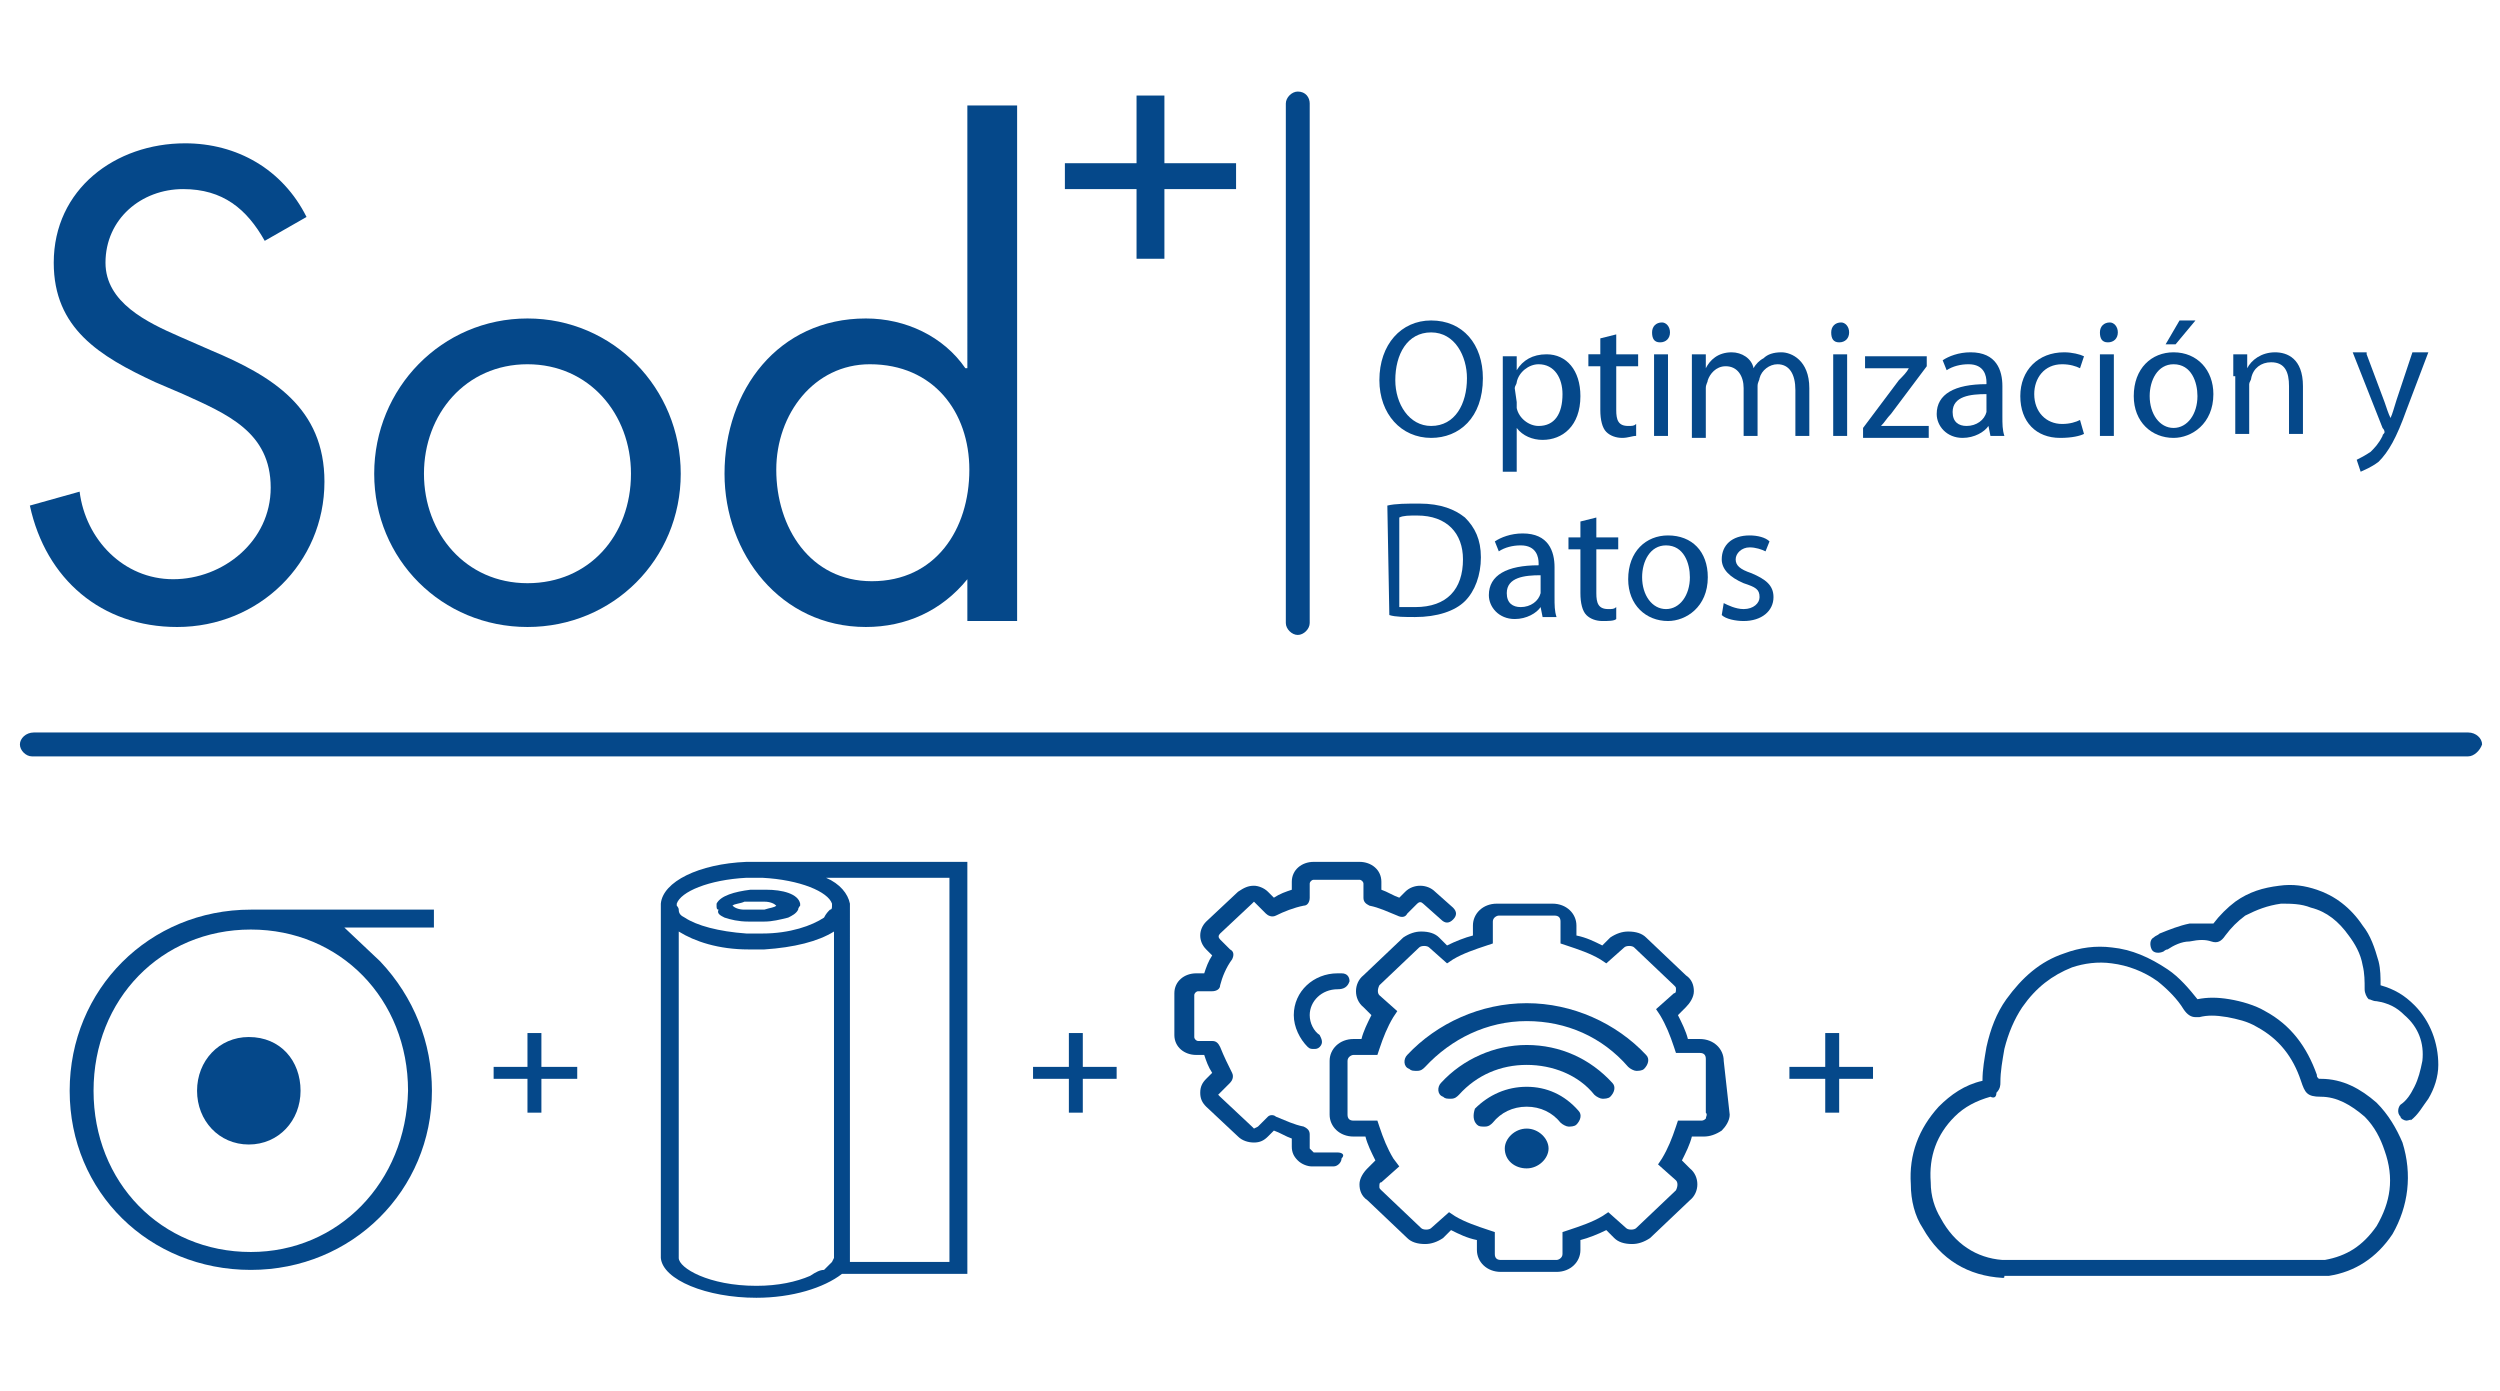 <svg xmlns="http://www.w3.org/2000/svg" xmlns:xlink="http://www.w3.org/1999/xlink" id="Capa_1" x="0px" y="0px" viewBox="0 0 125.6 69.9" style="enable-background:new 0 0 125.6 69.9;" xml:space="preserve">
<style type="text/css">
	.st0{display:none;}
	.st1{display:inline;fill:#004F8B;}
	.st2{fill:#05488A;}
</style>
<g class="st0">
	<path class="st1" d="M123.9,38.3H1.7C1.3,38.3,1,38,1,37.6C1,37.3,1.3,37,1.7,37H124c0.4,0,0.7,0.3,0.7,0.6   C124.6,38,124.3,38.3,123.9,38.3"></path>
	<path class="st1" d="M34.9,44.7L34.9,44.7c-2.4,0.1-4.3,1-4.5,2.1l0,0v0.1v18.2l0,0v0.1c0.1,1.1,2.4,2.1,4.9,2.1   c1.9,0,3.6-0.5,4.4-1.2h6.5V44.7H35.3H34.9z M45.3,45.4v19.9h-5.1v-0.1v-0.1l0,0V46.9v-0.1l0,0c-0.1-0.5-0.5-1-1.2-1.4H45.3z    M38.1,66c-0.7,0.3-1.6,0.5-2.8,0.5c-2.5,0-4-0.9-4-1.4l0,0l0,0V48.2c0.8,0.5,2.1,0.9,3.6,0.9c0.1,0,0.3,0,0.4,0c0.1,0,0.3,0,0.4,0   c1.5-0.1,2.8-0.4,3.6-0.9v16.9l0,0l0,0l-0.1,0.2c-0.1,0.1-0.2,0.2-0.4,0.4C38.7,65.8,38.4,65.9,38.1,66 M34.9,45.4   c0.1,0,0.3,0,0.4,0c0.1,0,0.3,0,0.4,0c2,0.1,3.4,0.7,3.6,1.4v0.1c0,0.1,0,0.2-0.1,0.2c-0.1,0.1-0.2,0.3-0.3,0.4   c-0.6,0.4-1.7,0.8-3.2,0.9c-0.1,0-0.3,0-0.4,0c-0.1,0-0.3,0-0.4,0c-1.5-0.1-2.6-0.4-3.2-0.9c-0.2-0.1-0.3-0.3-0.3-0.4   c0-0.1-0.1-0.2-0.1-0.2v-0.1C31.5,46.2,32.9,45.5,34.9,45.4"></path>
	<path class="st1" d="M33.7,47.6c0.3,0.1,0.8,0.2,1.2,0.2c0.2,0,0.3,0,0.5,0c0.1,0,0.3,0,0.5,0c0.4,0,0.9-0.1,1.2-0.2   c0.2-0.1,0.4-0.2,0.5-0.4c0-0.1,0.1-0.2,0.1-0.3v-0.1c-0.1-0.5-0.9-0.7-1.7-0.7c-0.2,0-0.3,0-0.5,0c-0.1,0-0.3,0-0.5,0   c-0.8,0.1-1.6,0.3-1.7,0.7v0.1c0,0.1,0,0.2,0.1,0.3C33.3,47.3,33.4,47.5,33.7,47.6 M35.8,47.1c-0.1,0-0.3,0-0.5,0s-0.3,0-0.5,0   c-0.3,0-0.5-0.1-0.6-0.2c0.2-0.1,0.4-0.1,0.6-0.2c0.1,0,0.3,0,0.5,0s0.3,0,0.5,0c0.3,0,0.5,0.1,0.6,0.2C36.3,47,36,47,35.8,47.1"></path>
	<polygon class="st1" points="24.2,53.5 24.2,55.2 26,55.2 26,55.9 24.2,55.9 24.2,57.6 23.5,57.6 23.5,55.9 21.7,55.9 21.7,55.2    23.5,55.2 23.5,53.5  "></polygon>
	<polygon class="st1" points="91.4,53.5 91.4,55.2 93.2,55.2 93.2,55.9 91.4,55.9 91.4,57.6 90.7,57.6 90.7,55.9 88.8,55.9    88.8,55.2 90.7,55.2 90.7,53.5  "></polygon>
	<polygon class="st1" points="52.2,53.5 52.2,55.2 54,55.2 54,55.9 52.2,55.9 52.2,57.6 51.5,57.6 51.5,55.9 49.7,55.9 49.7,55.2    51.5,55.2 51.5,53.5  "></polygon>
	<path class="st1" d="M12.6,68.1H3.1c-0.6,0-1-0.4-1-1v-7.5c0-0.5,0.5-1,1-1h0.2V47.4L5,43.9c0.1-0.2,0.3-0.4,0.6-0.4H20   c0.4,0,0.8,0.3,0.8,0.7v2c0,0.4-0.4,0.7-0.8,0.7l0,0v0.8c0,0.4-0.4,0.7-0.8,0.7H9.8v2.8H13c0.4,0,0.7,0.3,0.7,0.7V53   c0,0.4-0.3,0.7-0.7,0.7h-0.6v1.2H13c0.6,0,1,0.4,1,1V62c0,0.5-0.5,1-1,1h-0.6v1.1h0.7c0.3,0,0.6,0.3,0.6,0.6v0.7h8.2   c0.2,0,0.3,0.1,0.5,0.2c0,0,1.3,1.5,1.4,1.6c0.1,0.2,0,0.5,0,0.5c-0.1,0.2-0.3,0.3-0.5,0.3L12.6,68.1z M22.5,67.1l-0.7-0.8h-9.1V65   h-4c-0.6,0-1-0.4-1-1V53.7c0-0.5,0.5-1,1-1h4v-0.6H8.8v-3.9c0-0.4,0.3-0.7,0.8-0.7H19V46h0.8v-1.5h-14c-0.3,0.7-1.3,2.8-1.5,3.3   v11.8H3.1v7.6L22.5,67.1L22.5,67.1z M8.7,53.7L8.7,53.7v10.4h2.7V63h-0.6c-0.6,0-1-0.4-1-1v-6.1c0-0.5,0.5-1,1-1h0.6v-1.2H8.7z    M11.7,62.1H13v-6.2h-2.3v6.2H11.7z"></path>
	<path class="st1" d="M120.8,58c-0.1,0-0.3-0.1-0.4-0.2c-0.2-0.2-0.2-0.5,0-0.7c0.3-0.2,0.5-0.5,0.7-0.9s0.3-0.8,0.4-1.3   c0.1-0.9-0.2-1.7-0.9-2.4c-0.4-0.4-0.8-0.6-1.4-0.8c-0.2,0-0.4-0.1-0.4-0.1c-0.1-0.1-0.2-0.3-0.2-0.5c0-0.4,0-0.8-0.1-1.2   c-0.1-0.6-0.4-1.1-0.7-1.5c-0.5-0.7-1.2-1.2-1.9-1.5c-0.5-0.2-1-0.2-1.6-0.2c-0.7,0.1-1.3,0.3-1.8,0.7c-0.4,0.3-0.7,0.6-1,1   c-0.2,0.3-0.4,0.4-0.7,0.3c-0.3-0.1-0.7-0.1-1.1,0c-0.4,0-0.8,0.2-1.2,0.4c-0.1,0-0.2,0.1-0.2,0.1c-0.2,0.1-0.5,0.1-0.7-0.1   c-0.1-0.2-0.1-0.5,0.1-0.7c0.1-0.1,0.2-0.1,0.3-0.2c0.5-0.3,1-0.4,1.5-0.5s0.9,0,1.2,0c0.3-0.4,0.7-0.8,1.2-1.2   c0.7-0.5,1.4-0.8,2.3-0.8c0.7-0.1,1.3,0,2,0.2c1,0.3,1.8,1,2.4,1.8c0.4,0.5,0.7,1.2,0.8,1.9c0.1,0.4,0.2,0.8,0.2,1.2   c0.7,0.2,1.3,0.5,1.7,1c0.9,0.9,1.3,1.9,1.2,3.1c0,0.6-0.2,1.2-0.5,1.7c-0.3,0.4-0.6,0.8-0.9,1.1C121,58,120.9,58,120.8,58"></path>
	<path class="st1" d="M99.2,56.8c-0.8,0.2-1.4,0.5-1.9,1.1c-0.9,1-1.3,2.1-1.2,3.4c0,0.7,0.2,1.3,0.5,1.8c0.8,1.4,1.8,2.1,3.2,2.1   c0.1,0,0.2,0,0.3,0h8h8c0.1,0,0.2,0,0.2,0l0,0c0.1,0,0.2,0,0.2,0c1.1-0.2,2-0.8,2.6-1.8c0.8-1.2,0.9-2.5,0.5-3.9   c-0.2-0.7-0.6-1.2-1.1-1.7c-0.7-0.6-1.4-1-2.3-1c-0.7,0-0.8-0.2-1.1-0.8c-0.4-1.3-1.2-2.2-2.3-2.8c-0.5-0.3-1-0.4-1.5-0.5   c-0.6-0.1-1-0.1-1.4,0c-0.1,0-0.1,0-0.2,0c-0.2,0-0.4-0.1-0.6-0.4c-0.3-0.5-0.8-1-1.3-1.4c-0.7-0.5-1.5-0.8-2.4-0.9   c-0.7-0.1-1.4,0-2.1,0.2c-1,0.4-1.9,1.1-2.6,2.1c-0.4,0.6-0.7,1.3-0.9,2.1c-0.1,0.6-0.2,1.2-0.2,1.7c0,0.1,0,0.3-0.2,0.5   C99.6,56.8,99.4,56.9,99.2,56.8 M99.9,66.2L99.9,66.2c-1.8-0.1-3.2-0.9-4.1-2.6c-0.4-0.6-0.6-1.4-0.6-2.2c-0.1-1.6,0.4-2.9,1.5-4.1   c0.6-0.7,1.4-1.1,2.3-1.3c0-0.6,0.1-1.2,0.2-1.7c0.2-0.9,0.6-1.7,1-2.4c0.8-1.2,1.8-2,3-2.4c0.8-0.3,1.6-0.4,2.5-0.3   c1,0.1,2,0.5,2.8,1.1c0.6,0.4,1.1,1,1.5,1.6c0.5-0.1,1-0.1,1.6,0c0.7,0.1,1.3,0.3,1.9,0.6c1.3,0.7,2.2,1.9,2.7,3.3   c0,0.1,0,0.1,0.1,0.2h0.1c1.1,0,2.1,0.5,2.9,1.3c0.6,0.6,1.1,1.3,1.3,2.1c0.5,1.7,0.4,3.3-0.6,4.7c-0.8,1.3-1.9,2-3.3,2.2   c-0.1,0-0.2,0-0.3,0h-0.2h-0.1H116l0,0h-8h-8C100,66.2,99.9,66.2,99.9,66.2L99.9,66.2z"></path>
	<path class="st1" d="M60.3,2.3c-0.4,0-0.7,0.3-0.7,0.6v27.6c0,0.3,0.3,0.6,0.7,0.6s0.7-0.3,0.7-0.6V2.9C61,2.6,60.7,2.3,60.3,2.3"></path>
	<path class="st1" d="M70.8,8.3c-0.6,0-1.2-0.2-1.6-0.4L69,8.6C69.3,8.8,70,9,70.7,9c1.6,0,2.4-0.9,2.4-1.9c0-0.9-0.6-1.5-1.7-1.9   C70.4,4.9,70,4.6,70,4c0-0.4,0.4-1,1.3-1c0.6,0,1.1,0.2,1.3,0.3l0.2-0.7c-0.3-0.2-0.8-0.3-1.5-0.3C70,2.3,69.1,3,69.1,4   c0,0.9,0.7,1.5,1.8,1.8c0.9,0.3,1.3,0.7,1.3,1.3C72.2,7.9,71.7,8.3,70.8,8.3"></path>
	<path class="st1" d="M76.6,9c0.8,0,1.3-0.2,1.6-0.3L78,8.1c-0.3,0.1-0.7,0.2-1.4,0.2c-0.9,0-1.7-0.5-1.7-1.6h3.5c0-0.1,0-0.2,0-0.4   c0-0.9-0.4-2.2-2-2.2c-1.4,0-2.3,1.1-2.3,2.5C74.2,8.1,75.1,9,76.6,9 M76.5,4.8c1,0,1.2,0.8,1.2,1.4h-2.6   C75.2,5.6,75.6,4.8,76.5,4.8"></path>
	<path class="st1" d="M79.9,8.9h0.9V6.5c0-0.1,0-0.3,0-0.4C81,5.4,81.4,5,82,5c0.1,0,0.2,0,0.3,0V4.2c-0.1,0-0.2,0-0.3,0   c-0.6,0-1.1,0.4-1.4,1l0,0V4.3h-0.8c0,0.4,0,0.9,0,1.4v3.2H79.9z"></path>
	<path class="st1" d="M85.9,8.9l1.9-4.6h-0.9l-1,2.6c-0.2,0.4-0.3,0.8-0.4,1.2l0,0c-0.1-0.4-0.2-0.8-0.4-1.2l-1-2.6h-1L85,8.9H85.9z   "></path>
	<rect x="88.9" y="4.3" class="st1" width="0.9" height="4.6"></rect>
	<path class="st1" d="M95,8.8l-0.2-0.6c-0.3,0.1-0.6,0.2-1.1,0.2c-1,0-1.7-0.7-1.7-1.7S92.6,5,93.7,5c0.5,0,0.8,0.1,1,0.2L95,4.4   c-0.2-0.1-0.7-0.2-1.2-0.2c-1.6,0-2.6,1-2.6,2.5c0,1.4,1,2.4,2.4,2.4C94.3,9,94.8,8.9,95,8.8"></path>
	<rect x="96.3" y="4.3" class="st1" width="0.9" height="4.6"></rect>
	<path class="st1" d="M101,4.2c-1.4,0-2.4,0.9-2.4,2.5c0,1.5,1,2.4,2.4,2.4c1.2,0,2.4-0.7,2.4-2.5C103.4,5.2,102.4,4.2,101,4.2    M101,8.4c-0.9,0-1.5-0.8-1.5-1.8c0-0.9,0.5-1.8,1.5-1.8s1.5,1,1.5,1.8C102.5,7.6,101.8,8.4,101,8.4"></path>
	<rect x="69.3" y="13.5" class="st1" width="0.9" height="6.4"></rect>
	<path class="st1" d="M75.3,17.3V20h0.9v-2.8c0-1.6-1.1-2-1.7-2c-0.8,0-1.4,0.4-1.6,0.9l0,0v-0.8H72c0,0.4,0,0.8,0,1.3V20h0.9v-2.8   c0-0.1,0-0.3,0.1-0.4c0.2-0.5,0.6-0.9,1.2-0.9C75,16,75.3,16.6,75.3,17.3"></path>
	<path class="st1" d="M80.2,19.3c-0.1,0-0.3,0.1-0.5,0.1c-0.5,0-0.7-0.3-0.7-0.9V16h1.3v-0.6H79V14l-0.9,0.2v1.1h-0.8V16h0.8v2.5   c0,0.5,0.1,1,0.3,1.2c0.2,0.2,0.5,0.4,1,0.4c0.3,0,0.6,0,0.8-0.1L80.2,19.3z"></path>
	<path class="st1" d="M85.4,17.4c0-0.9-0.4-2.2-2-2.2c-1.4,0-2.3,1.1-2.3,2.5c0,1.4,0.9,2.3,2.4,2.3c0.8,0,1.3-0.2,1.6-0.3L85,19.2   c-0.3,0.1-0.7,0.2-1.4,0.2c-0.9,0-1.7-0.5-1.7-1.6h3.5C85.4,17.7,85.4,17.6,85.4,17.4 M82,17.2c0.1-0.6,0.5-1.4,1.4-1.4   c1,0,1.2,0.8,1.2,1.4H82z"></path>
	<path class="st1" d="M91,19.3v-2.7c0-0.6,0-0.9,0-1.3h-0.8V16l0,0c-0.2-0.4-0.7-0.8-1.5-0.8c-1.1,0-2.2,0.9-2.2,2.5   c0,1.3,0.9,2.3,2.1,2.3c0.8,0,1.3-0.3,1.6-0.8l0,0v0.5c0,1.2-0.7,1.6-1.6,1.6c-0.6,0-1.1-0.2-1.4-0.4L87,21.5   c0.4,0.2,1,0.4,1.6,0.4s1.3-0.1,1.8-0.6C90.8,21,91,20.4,91,19.3 M90.1,18c0,0.1,0,0.3-0.1,0.5c-0.2,0.5-0.7,0.9-1.2,0.9   c-1,0-1.5-0.8-1.5-1.7c0-1.1,0.6-1.8,1.5-1.8c0.7,0,1.1,0.4,1.2,0.9c0,0.1,0.1,0.2,0.1,0.4V18z"></path>
	<path class="st1" d="M93.5,20v-2.5c0-0.1,0-0.3,0-0.4c0.1-0.6,0.6-1.1,1.2-1.1c0.1,0,0.2,0,0.3,0v-0.8c-0.1,0-0.2,0-0.3,0   c-0.6,0-1.1,0.4-1.4,1l0,0v-0.9h-0.8c0,0.4,0,0.9,0,1.4V20H93.5z"></path>
	<path class="st1" d="M98.8,19.4L98.8,19.4l0.1,0.6h0.8c-0.1-0.3-0.1-0.7-0.1-1.1v-1.7c0-0.9-0.4-1.9-1.9-1.9   c-0.6,0-1.2,0.2-1.6,0.4l0.2,0.6c0.3-0.2,0.8-0.3,1.3-0.3c1,0,1.1,0.7,1.1,1.1V17c-1.9,0-3,0.6-3,1.7c0,0.7,0.5,1.3,1.5,1.3   C98,20.1,98.5,19.8,98.8,19.4 M97.5,19.5c-0.5,0-0.8-0.3-0.8-0.8c0-0.9,1.1-1.1,2.1-1v0.8c0,0.1,0,0.2-0.1,0.3   C98.6,19.1,98.2,19.5,97.5,19.5"></path>
	<rect x="101.3" y="13.2" class="st1" width="0.9" height="6.8"></rect>
	<path class="st1" d="M109.8,19.2L109.8,19.2l0.1,0.8h0.8c0-0.3,0-0.8,0-1.2v-5.6h-0.9V16l0,0c-0.2-0.4-0.7-0.7-1.5-0.7   c-1.2,0-2.2,0.9-2.2,2.5c0,1.4,0.9,2.3,2.1,2.3C108.9,20.1,109.5,19.7,109.8,19.2 M108.4,19.4c-1,0-1.5-0.8-1.5-1.7   c0-1,0.5-1.8,1.5-1.8c0.7,0,1.2,0.4,1.3,1c0,0.1,0,0.3,0,0.4V18c0,0.1,0,0.2,0,0.4C109.5,19,109,19.4,108.4,19.4"></path>
	<path class="st1" d="M116.3,17.4c0-0.9-0.4-2.2-2-2.2c-1.4,0-2.3,1.1-2.3,2.5c0,1.4,0.9,2.3,2.4,2.3c0.8,0,1.3-0.2,1.6-0.3   l-0.2-0.6c-0.3,0.1-0.7,0.2-1.4,0.2c-0.9,0-1.7-0.5-1.7-1.6h3.5C116.3,17.7,116.3,17.6,116.3,17.4 M112.9,17.2   c0.1-0.6,0.5-1.4,1.4-1.4c1,0,1.2,0.8,1.2,1.4H112.9z"></path>
	<polygon class="st1" points="70.2,28 72.8,28 72.8,27.3 70.2,27.3 70.2,25.3 73,25.3 73,24.6 69.3,24.6 69.3,31.1 73.1,31.1    73.1,30.4 70.2,30.4  "></polygon>
	<path class="st1" d="M77,26.3c-0.8,0-1.4,0.4-1.6,0.9l0,0v-0.8h-0.8c0,0.4,0,0.8,0,1.3v3.4h0.9v-2.8c0-0.1,0-0.3,0.1-0.4   c0.2-0.5,0.6-0.9,1.2-0.9c0.8,0,1.1,0.6,1.1,1.4v2.7h0.9v-2.8C78.7,26.7,77.6,26.3,77,26.3"></path>
	<path class="st1" d="M81.1,24.6c-0.4,0.4-0.6,1-0.6,1.6v0.2h-0.7V27h0.7v4h0.9v-4h1.2v-0.6h-1.2v-0.2c0-0.7,0.2-1.3,1-1.3   c0.3,0,0.4,0,0.6,0.1l0.1-0.7c-0.2-0.1-0.4-0.1-0.8-0.1C81.8,24.2,81.4,24.3,81.1,24.6"></path>
	<path class="st1" d="M87.1,28.2c0-0.9-0.4-1.9-1.9-1.9c-0.6,0-1.2,0.2-1.6,0.4l0.2,0.6c0.3-0.2,0.8-0.3,1.3-0.3   c1,0,1.1,0.7,1.1,1.1v0.1c-1.9,0-3,0.6-3,1.7c0,0.7,0.5,1.3,1.5,1.3c0.7,0,1.2-0.3,1.5-0.7l0,0l0.1,0.6h0.8C87,30.8,87,30.4,87,30   L87.1,28.2L87.1,28.2z M86.2,29.5c0,0.1,0,0.2,0,0.3c-0.1,0.4-0.5,0.8-1.2,0.8c-0.5,0-0.8-0.3-0.8-0.8c0-0.9,1.1-1.1,2.1-1   L86.2,29.5L86.2,29.5z"></path>
	<path class="st1" d="M89.6,27.3L89.6,27.3l-0.1-0.9h-0.8c0,0.4,0,0.9,0,1.4V31h0.9v-2.5c0-0.1,0-0.3,0-0.4c0.1-0.6,0.6-1.1,1.2-1.1   c0.1,0,0.2,0,0.3,0v-0.8c-0.1,0-0.2,0-0.3,0C90.3,26.3,89.8,26.7,89.6,27.3"></path>
	<path class="st1" d="M96.5,24.3h-0.9V27l0,0c-0.2-0.4-0.7-0.7-1.5-0.7c-1.2,0-2.2,0.9-2.2,2.5c0,1.4,0.9,2.4,2.1,2.4   c0.8,0,1.4-0.4,1.7-0.9l0,0v0.8h0.8c0-0.3,0-0.8,0-1.2V24.3z M95.6,29.1c0,0.1,0,0.2,0,0.4c-0.2,0.6-0.7,1-1.3,1   c-1,0-1.5-0.8-1.5-1.7c0-1,0.5-1.8,1.5-1.8c0.7,0,1.2,0.4,1.3,1c0,0.1,0,0.2,0,0.4V29.1z"></path>
	<path class="st1" d="M101.7,28.2c0-0.9-0.4-1.9-1.9-1.9c-0.6,0-1.2,0.2-1.6,0.4l0.2,0.6c0.3-0.2,0.8-0.3,1.3-0.3   c1,0,1.1,0.7,1.1,1.1v0.1c-1.9,0-3,0.6-3,1.7c0,0.7,0.5,1.3,1.5,1.3c0.7,0,1.2-0.3,1.5-0.7l0,0l0.1,0.6h0.8   c-0.1-0.3-0.1-0.7-0.1-1.1L101.7,28.2L101.7,28.2z M100.8,29.5c0,0.1,0,0.2,0,0.3c-0.1,0.4-0.5,0.8-1.2,0.8c-0.5,0-0.8-0.3-0.8-0.8   c0-0.9,1.1-1.1,2.1-1L100.8,29.5L100.8,29.5z"></path>
	<path class="st1" d="M107.6,24.3h-0.9V27l0,0c-0.2-0.4-0.7-0.7-1.5-0.7c-1.2,0-2.2,0.9-2.2,2.5c0,1.4,0.9,2.4,2.1,2.4   c0.8,0,1.4-0.4,1.7-0.9l0,0v0.8h0.8c0-0.3,0-0.8,0-1.2V24.3z M106.7,29.1c0,0.1,0,0.2,0,0.4c-0.2,0.6-0.7,1-1.3,1   c-1,0-1.5-0.8-1.5-1.7c0-1,0.5-1.8,1.5-1.8c0.7,0,1.2,0.4,1.3,1c0,0.1,0,0.2,0,0.4V29.1z"></path>
	<path class="st1" d="M111.4,26.3c-1.4,0-2.4,0.9-2.4,2.5c0,1.5,1,2.4,2.4,2.4c1.2,0,2.4-0.7,2.4-2.5   C113.8,27.3,112.8,26.3,111.4,26.3 M111.4,30.5c-0.9,0-1.5-0.8-1.5-1.8c0-0.9,0.5-1.8,1.5-1.8c1.1,0,1.5,1,1.5,1.8   C112.9,29.8,112.2,30.5,111.4,30.5"></path>
	<path class="st1" d="M26.6,5.7c-1.3,0-2.4,1-2.4,2.3c0,1.2,1.1,2.2,2.4,2.2S29,9.2,29,8C29,6.7,27.9,5.7,26.6,5.7"></path>
	<rect x="24.9" y="13.4" class="st1" width="3.5" height="17.1"></rect>
	<path class="st1" d="M41.4,12.9c-5.8,0-8.8,3.9-8.8,9.2c0,5,3.4,9,8.9,9c3.5,0,6.7-1.7,8.4-4.7L47,24.8c-1.3,2-2.7,3.3-5.4,3.3   c-3.3,0-5.4-2.7-5.5-5.7h13.8v-0.5C49.8,16.9,47.1,12.9,41.4,12.9 M36.2,20c0.4-2.4,2.4-4.3,5.1-4.3c2.8,0,4.6,1.7,5,4.3H36.2z"></path>
	<path class="st1" d="M13.3,14.2l-2.1-0.8c-1.8-0.7-4.1-1.8-4.1-3.9c0-2.4,2.6-3.9,4.9-3.9c2.2,0,3.6,0.9,4.7,2.6l2.9-1.6   c-1.6-2.7-4.3-4.2-7.5-4.2C7.6,2.4,3.5,5,3.5,9.5c0,3.8,3,5.6,6.3,7l2,0.8c2.5,1,5,2.3,5,5.2s-2.2,5.4-5.4,5.4s-5.7-2.2-5.7-5.2   L2,23.4c0.6,4.4,4.3,7.7,9,7.7c5.2,0,9.3-3.6,9.3-8.6C20.5,17.9,17.4,15.7,13.3,14.2"></path>
	<polygon class="st1" points="50.3,1.8 50.3,6.9 44.9,6.9 44.9,8.9 50.3,8.9 50.3,13.9 52.3,13.9 52.3,8.9 57.7,8.9 57.7,6.9    52.3,6.9 52.3,1.8  "></polygon>
	<path class="st1" d="M89.3,3.6c0.4,0,0.6-0.2,0.6-0.5s-0.2-0.5-0.5-0.5s-0.6,0.2-0.6,0.5S89,3.6,89.3,3.6"></path>
	<path class="st1" d="M96.7,3.6c0.4,0,0.6-0.2,0.6-0.5s-0.2-0.5-0.5-0.5s-0.6,0.2-0.6,0.5S96.4,3.6,96.7,3.6"></path>
	<path class="st1" d="M65.4,51.3L65.4,51.3c0.3,0,0.6-0.1,0.6-0.4c0-0.2-0.2-0.4-0.4-0.5c-0.1,0-0.2,0-0.2,0c-1.3,0-2.3,1-2.3,2.2   c0,0.6,0.3,1.2,0.8,1.6c0.1,0.1,0.2,0.1,0.3,0.1c0.1,0,0.2,0,0.3-0.1c0.2-0.2,0.1-0.4,0-0.6c-0.3-0.3-0.5-0.6-0.5-1   C64,51.9,64.6,51.3,65.4,51.3"></path>
	<path class="st1" d="M65.4,59.6h-1.1l-0.1-0.1L64,59.4v-0.7c0-0.2-0.1-0.4-0.3-0.4c-0.5-0.1-1-0.3-1.4-0.5   c-0.2-0.1-0.4-0.1-0.5,0.1l-0.5,0.5l-0.1,0.1l0,0L61,58.4l-1.7-1.6l-0.1-0.1l0.1-0.1l0.5-0.5c0.1-0.1,0.2-0.3,0.1-0.5   c-0.3-0.4-0.4-0.9-0.6-1.3c-0.1-0.2-0.2-0.3-0.4-0.3h-0.7c-0.1,0-0.2-0.1-0.2-0.2v-2.2c0-0.1,0.1-0.2,0.2-0.2h0.7   c0.2,0,0.4-0.1,0.4-0.3c0.1-0.5,0.3-0.9,0.6-1.3c0.1-0.2,0.1-0.4-0.1-0.5l-0.5-0.5c-0.1-0.1-0.1-0.2,0-0.3l1.7-1.6l0.1-0.1l0.1,0.1   l0.5,0.5c0.1,0.1,0.4,0.2,0.5,0.1c0.4-0.2,0.9-0.4,1.4-0.5c0.2-0.1,0.3-0.2,0.3-0.4v-0.7c0-0.1,0.1-0.2,0.2-0.2h2.4   c0.1,0,0.2,0.1,0.2,0.2v0.7c0,0.2,0.1,0.4,0.3,0.4c0.5,0.1,1,0.3,1.4,0.5c0.2,0.1,0.4,0.1,0.5-0.1l0.5-0.5c0.1-0.1,0.2-0.1,0.3,0   l0.9,0.8c0.2,0.2,0.5,0.2,0.6,0c0.2-0.2,0.2-0.4,0-0.6l-0.9-0.8c-0.4-0.4-1.1-0.4-1.5,0l-0.3,0.3c-0.3-0.2-0.6-0.3-1-0.4v-0.4   c0-0.6-0.5-1-1.1-1H64c-0.6,0-1.1,0.5-1.1,1v0.4c-0.3,0.1-0.7,0.2-1,0.4l-0.3-0.3c-0.2-0.2-0.5-0.3-0.8-0.3l0,0   c-0.3,0-0.6,0.1-0.8,0.3l-1.7,1.6c-0.4,0.4-0.4,1.1,0,1.5l0.3,0.3c-0.2,0.3-0.3,0.6-0.4,0.9h-0.4c-0.6,0-1.1,0.5-1.1,1v2.2   c0,0.6,0.5,1,1.1,1h0.4c0.1,0.3,0.2,0.6,0.4,0.9L58.3,56c-0.2,0.2-0.3,0.5-0.3,0.7c0,0.3,0.1,0.5,0.3,0.7L60,59   c0.2,0.2,0.5,0.3,0.8,0.3l0,0c0.3,0,0.6-0.1,0.8-0.3l0.3-0.3c0.3,0.1,0.6,0.3,1,0.4v0.4c0,0.3,0.1,0.5,0.3,0.7s0.5,0.3,0.8,0.3h1.1   c0.2,0,0.4-0.2,0.4-0.4C65.8,59.8,65.6,59.6,65.4,59.6"></path>
	<path class="st1" d="M75.2,58.5c-0.6,0-1.2,0.5-1.2,1.1s0.5,1.1,1.2,1.1c0.6,0,1.1-0.5,1.1-1.1C76.4,58.9,75.9,58.5,75.2,58.5"></path>
	<path class="st1" d="M75.2,56.3c-1,0-2,0.4-2.6,1.2c-0.2,0.2-0.2,0.6,0.1,0.8c0.1,0.1,0.2,0.1,0.4,0.1c0.2,0,0.3-0.1,0.4-0.2   c0.4-0.5,1.1-0.8,1.8-0.8c0.7,0,1.3,0.3,1.8,0.8c0.1,0.1,0.3,0.2,0.4,0.2s0.3,0,0.4-0.1c0.2-0.2,0.3-0.5,0.1-0.8   C77.2,56.7,76.3,56.3,75.2,56.3"></path>
	<path class="st1" d="M75.2,54.1c-1.7,0-3.3,0.7-4.4,1.9c-0.2,0.2-0.2,0.6,0.1,0.8c0.1,0.1,0.2,0.1,0.4,0.1c0.2,0,0.3-0.1,0.4-0.2   c0.9-1,2.2-1.5,3.5-1.5c1.4,0,2.6,0.6,3.5,1.5c0.1,0.1,0.3,0.2,0.4,0.2s0.3,0,0.4-0.1c0.2-0.2,0.3-0.5,0.1-0.8   C78.5,54.8,76.9,54.1,75.2,54.1"></path>
	<path class="st1" d="M75.2,52c-2.4,0-4.6,1-6.2,2.7c-0.2,0.2-0.2,0.6,0.1,0.8c0.1,0.1,0.2,0.1,0.4,0.1c0.2,0,0.3-0.1,0.4-0.2   c1.3-1.5,3.2-2.3,5.3-2.3c2,0,4,0.8,5.3,2.3c0.1,0.1,0.3,0.2,0.4,0.2s0.3,0,0.4-0.1c0.2-0.2,0.3-0.5,0.1-0.8   C79.9,53,77.6,52,75.2,52"></path>
	<path class="st1" d="M85.5,54.9c0-0.6-0.6-1.2-1.2-1.2h-0.6c-0.1-0.4-0.3-0.8-0.5-1.3l0.4-0.4c0.2-0.2,0.4-0.5,0.4-0.8   s-0.1-0.6-0.4-0.8l-2.1-1.9c-0.2-0.2-0.5-0.3-0.9-0.3c-0.3,0-0.6,0.1-0.9,0.3l-0.4,0.4c-0.4-0.2-0.9-0.4-1.3-0.5v-0.5   c0-0.7-0.6-1.2-1.2-1.2h-2.9c-0.7,0-1.2,0.5-1.2,1.2v0.5c-0.5,0.1-0.9,0.3-1.3,0.5L71,48.5c-0.2-0.2-0.5-0.3-0.9-0.3   c-0.3,0-0.6,0.1-0.9,0.3l-2.2,2c-0.5,0.5-0.5,1.2,0,1.7l0.4,0.4c-0.2,0.4-0.4,0.8-0.5,1.3h-0.6c-0.7,0-1.2,0.5-1.2,1.2v2.7   c0,0.7,0.6,1.2,1.2,1.2h0.6c0.1,0.4,0.3,0.8,0.5,1.2L67,60.5c-0.2,0.2-0.4,0.5-0.4,0.8s0.1,0.6,0.4,0.8l2.1,1.9   c0.2,0.2,0.6,0.3,0.9,0.3s0.6-0.1,0.9-0.3l0.4-0.4c0.4,0.2,0.9,0.4,1.3,0.5v0.5c0,0.7,0.6,1.2,1.2,1.2h2.9c0.7,0,1.2-0.5,1.2-1.2   v-0.5c0.5-0.1,0.9-0.3,1.3-0.5l0.4,0.4c0.2,0.2,0.5,0.3,0.9,0.3c0.3,0,0.6-0.1,0.9-0.3l2.1-1.9c0.5-0.5,0.5-1.2,0-1.7L83.1,60   c0.2-0.4,0.4-0.8,0.5-1.2h0.6c0.3,0,0.6-0.1,0.9-0.3c0.2-0.2,0.4-0.5,0.4-0.8L85.5,54.9z M84.5,57.9C84.4,58,84.3,58,84.2,58H83   l-0.1,0.3c-0.2,0.6-0.4,1.1-0.7,1.7L82,60.2l0.9,0.8c0.1,0.1,0.1,0.3,0,0.5l-2.1,1.9c-0.1,0.1-0.4,0.1-0.5,0l-0.9-0.8l-0.3,0.2   c-0.6,0.3-1.1,0.5-1.8,0.7L77,63.6v1.2c0,0.2-0.2,0.3-0.4,0.3h-2.9c-0.2,0-0.4-0.1-0.4-0.3v-1.2L73,63.5c-0.6-0.2-1.2-0.4-1.8-0.7   l-0.3-0.2L70,63.4c-0.1,0.1-0.4,0.1-0.5,0l-2.1-1.9c-0.1-0.1-0.1-0.1-0.1-0.2c0-0.1,0-0.2,0.1-0.2l0.9-0.8l0-0.3   c-0.3-0.5-0.6-1.1-0.7-1.7L67.5,58h-1.2c-0.2,0-0.4-0.1-0.4-0.3V55c0-0.2,0.2-0.3,0.4-0.3h1.2l0.1-0.3c0.2-0.6,0.4-1.1,0.7-1.7   l0.2-0.3l-0.9-0.8c-0.1-0.1-0.1-0.3,0-0.5l2.1-1.9c0.1-0.1,0.4-0.1,0.5,0l0.9,0.8l0.3-0.2c0.6-0.3,1.1-0.5,1.8-0.7l0.3-0.1v-1.2   c0-0.2,0.2-0.3,0.4-0.3h2.9c0.2,0,0.4,0.1,0.4,0.3V49l0.3,0.1c0.6,0.2,1.2,0.4,1.8,0.7l0.3,0.2l0.9-0.8c0.1-0.1,0.4-0.1,0.5,0   l2.1,1.9c0.1,0.1,0.1,0.1,0.1,0.2c0,0.1,0,0.2-0.1,0.2L82,52.4l0.2,0.3c0.3,0.5,0.6,1.1,0.7,1.7l0.1,0.3h1.2c0.2,0,0.4,0.1,0.4,0.3   v2.7C84.6,57.8,84.5,57.8,84.5,57.9"></path>
</g>
<g>
	<polygon class="st2" points="57.1,4.8 57.1,8.2 53.5,8.2 53.5,9.5 57.1,9.5 57.1,13 58.5,13 58.5,9.5 62.1,9.5 62.1,8.2 58.5,8.2    58.5,4.8  "></polygon>
	<path class="st2" d="M124,38H1.6C1.3,38,1,37.7,1,37.4s0.3-0.6,0.7-0.6H124c0.4,0,0.7,0.3,0.7,0.6C124.6,37.7,124.3,38,124,38"></path>
	<path class="st2" d="M37.5,44.1c0.1,0,0.3,0,0.4,0c0.1,0,0.3,0,0.4,0c1.9,0.1,3.3,0.7,3.5,1.3v0.1c0,0.1,0,0.2-0.1,0.2   c-0.1,0.1-0.2,0.2-0.3,0.4c-0.6,0.4-1.7,0.8-3.1,0.8c-0.1,0-0.3,0-0.4,0c-0.1,0-0.3,0-0.4,0c-1.4-0.1-2.5-0.4-3.1-0.8   c-0.2-0.1-0.3-0.2-0.3-0.4c0-0.1-0.1-0.2-0.1-0.2v-0.1C34.2,44.8,35.6,44.2,37.5,44.1 M40.7,64.1c-0.7,0.3-1.6,0.5-2.7,0.5   c-2.4,0-3.9-0.9-3.9-1.4l0,0l0,0V46.8c0.8,0.5,2,0.9,3.5,0.9c0.1,0,0.3,0,0.4,0c0.1,0,0.3,0,0.4,0c1.5-0.1,2.7-0.4,3.5-0.9v16.4   l0,0l0,0l-0.1,0.2c-0.1,0.1-0.2,0.2-0.4,0.4C41.2,63.8,41,63.9,40.7,64.1 M47.7,44.1v19.3h-5v-0.1v-0.1l0,0V45.5v-0.1l0,0   c-0.1-0.5-0.5-1-1.2-1.3C41.5,44.1,47.7,44.1,47.7,44.1z M37.5,43.3L37.5,43.3c-2.4,0.1-4.2,1-4.3,2.1l0,0v0.1v17.6l0,0v0.1   c0.1,1.1,2.3,2,4.8,2c1.8,0,3.4-0.5,4.3-1.2h6.3V43.3H38H37.5z"></path>
	<path class="st2" d="M38.4,45.7c-0.1,0-0.3,0-0.5,0s-0.3,0-0.5,0c-0.3,0-0.5-0.1-0.6-0.2c0.1-0.1,0.4-0.1,0.6-0.2   c0.1,0,0.3,0,0.5,0s0.3,0,0.5,0c0.3,0,0.5,0.1,0.6,0.2C38.9,45.6,38.7,45.6,38.4,45.7 M36.4,46.1c0.3,0.1,0.7,0.2,1.2,0.2   c0.1,0,0.3,0,0.4,0c0.1,0,0.3,0,0.4,0c0.4,0,0.8-0.1,1.2-0.2c0.2-0.1,0.4-0.2,0.5-0.4c0-0.1,0.1-0.2,0.1-0.2v-0.1   c-0.1-0.5-0.9-0.7-1.7-0.7c-0.1,0-0.3,0-0.4,0c-0.1,0-0.3,0-0.4,0c-0.8,0.1-1.5,0.3-1.7,0.7v0.1c0,0.1,0,0.2,0.1,0.2   C36,45.9,36.2,46,36.4,46.1"></path>
	<polygon class="st2" points="27.2,51.9 27.2,53.6 29,53.6 29,54.2 27.2,54.2 27.2,55.9 26.5,55.9 26.5,54.2 24.8,54.2 24.8,53.6    26.5,53.6 26.5,51.9  "></polygon>
	<polygon class="st2" points="92.4,51.9 92.4,53.6 94.1,53.6 94.1,54.2 92.4,54.2 92.4,55.9 91.7,55.9 91.7,54.2 89.9,54.2    89.9,53.6 91.7,53.6 91.7,51.9  "></polygon>
	<polygon class="st2" points="54.4,51.9 54.4,53.6 56.1,53.6 56.1,54.2 54.4,54.2 54.4,55.9 53.7,55.9 53.7,54.2 51.9,54.2    51.9,53.6 53.7,53.6 53.7,51.9  "></polygon>
	<path class="st2" d="M120.9,56.3c-0.1,0-0.3-0.1-0.3-0.2c-0.2-0.2-0.1-0.5,0-0.6c0.3-0.2,0.5-0.5,0.7-0.9s0.3-0.8,0.4-1.3   c0.1-0.9-0.2-1.7-0.9-2.3c-0.4-0.4-0.8-0.6-1.4-0.7c-0.2,0-0.3-0.1-0.4-0.1c-0.1-0.1-0.2-0.3-0.2-0.5c0-0.4,0-0.8-0.1-1.2   c-0.1-0.6-0.4-1.1-0.7-1.5c-0.5-0.7-1.1-1.2-1.9-1.4c-0.5-0.2-1-0.2-1.5-0.2c-0.7,0.1-1.2,0.3-1.8,0.6c-0.4,0.3-0.7,0.6-1,1   c-0.2,0.3-0.4,0.4-0.7,0.3c-0.3-0.1-0.6-0.1-1.1,0c-0.4,0-0.8,0.2-1.1,0.4c-0.1,0-0.2,0.1-0.2,0.1c-0.2,0.1-0.5,0.1-0.6-0.1   c-0.1-0.2-0.1-0.5,0.1-0.6c0.1-0.1,0.2-0.1,0.3-0.2c0.5-0.2,1-0.4,1.5-0.5c0.5,0,0.8,0,1.2,0c0.3-0.4,0.7-0.8,1.1-1.1   c0.7-0.5,1.4-0.7,2.2-0.8c0.7-0.1,1.3,0,1.9,0.2c0.9,0.3,1.7,0.9,2.3,1.8c0.4,0.5,0.6,1.1,0.8,1.8c0.1,0.4,0.1,0.8,0.1,1.2   c0.7,0.2,1.2,0.5,1.7,1c0.8,0.8,1.2,1.9,1.2,3c0,0.6-0.2,1.2-0.5,1.7c-0.3,0.4-0.5,0.8-0.9,1.1C121.2,56.2,121,56.3,120.9,56.3"></path>
	<path class="st2" d="M100.6,64.2L100.6,64.2c-1.7-0.1-3.1-0.9-4-2.5c-0.4-0.6-0.6-1.4-0.6-2.2c-0.1-1.5,0.4-2.8,1.4-3.9   c0.6-0.6,1.3-1.1,2.2-1.3c0-0.6,0.1-1.1,0.2-1.7c0.2-0.9,0.5-1.7,1-2.4c0.8-1.1,1.7-1.9,2.9-2.3c0.8-0.3,1.6-0.4,2.4-0.3   c1,0.1,1.9,0.5,2.8,1.1c0.6,0.4,1.1,1,1.5,1.5c0.5-0.1,1-0.1,1.6,0s1.3,0.3,1.8,0.6c1.3,0.7,2.1,1.8,2.6,3.2c0,0.1,0,0.1,0.1,0.2   h0.1c1.1,0,2,0.5,2.8,1.2c0.6,0.6,1,1.3,1.3,2c0.5,1.6,0.3,3.2-0.5,4.6c-0.8,1.2-1.9,1.9-3.2,2.1c-0.1,0-0.2,0-0.3,0h-0.2h-0.1   h-0.1l0,0h-7.8h-7.8C100.7,64.2,100.7,64.2,100.6,64.2L100.6,64.2z M100,55.1c-0.7,0.2-1.3,0.5-1.8,1c-0.9,0.9-1.3,2-1.2,3.3   c0,0.7,0.2,1.3,0.5,1.8c0.7,1.3,1.8,2,3.1,2.1c0.1,0,0.1,0,0.2,0h7.8h7.8c0.1,0,0.2,0,0.2,0l0,0c0.1,0,0.2,0,0.2,0   c1.1-0.2,1.9-0.7,2.6-1.7c0.7-1.2,0.9-2.4,0.4-3.8c-0.2-0.6-0.5-1.2-1-1.7c-0.7-0.6-1.4-1-2.2-1c-0.7,0-0.8-0.2-1-0.8   c-0.4-1.2-1.1-2.1-2.2-2.7c-0.5-0.3-1-0.4-1.5-0.5c-0.6-0.1-1-0.1-1.4,0c-0.1,0-0.1,0-0.2,0c-0.2,0-0.4-0.1-0.6-0.4   c-0.3-0.5-0.8-1-1.3-1.4c-0.7-0.5-1.5-0.8-2.3-0.9c-0.7-0.1-1.4,0-2,0.2c-1,0.4-1.8,1-2.5,2c-0.4,0.6-0.7,1.3-0.9,2.1   c-0.1,0.6-0.2,1.1-0.2,1.7c0,0.1,0,0.3-0.2,0.5C100.3,55.1,100.2,55.2,100,55.1"></path>
	<path class="st2" d="M67.2,49.7L67.2,49.7c0.3,0,0.5-0.1,0.6-0.4c0-0.2-0.1-0.4-0.4-0.4c-0.1,0-0.1,0-0.2,0C66,48.9,65,49.8,65,51   c0,0.6,0.3,1.2,0.7,1.6c0.1,0.1,0.2,0.1,0.3,0.1c0.1,0,0.2,0,0.3-0.1c0.2-0.2,0.1-0.4,0-0.6c-0.3-0.2-0.5-0.6-0.5-1   C65.8,50.3,66.4,49.7,67.2,49.7"></path>
	<path class="st2" d="M67.2,57.9H66l-0.1-0.1l-0.1-0.1V57c0-0.2-0.1-0.3-0.3-0.4c-0.5-0.1-0.9-0.3-1.4-0.5c-0.1-0.1-0.3-0.1-0.4,0   l-0.5,0.5L63,56.7l0,0l-0.1-0.1l-1.6-1.5L61.2,55l0.1-0.1l0.5-0.5c0.1-0.1,0.2-0.3,0.1-0.5c-0.2-0.4-0.4-0.8-0.6-1.3   c-0.1-0.2-0.2-0.3-0.4-0.3h-0.7c-0.1,0-0.2-0.1-0.2-0.2V50c0-0.1,0.1-0.2,0.2-0.2h0.7c0.2,0,0.4-0.1,0.4-0.3   c0.1-0.4,0.3-0.9,0.6-1.3c0.1-0.2,0.1-0.4-0.1-0.5l-0.5-0.5c-0.1-0.1-0.1-0.2,0-0.3l1.6-1.5l0.1-0.1l0.1,0.1l0.5,0.5   c0.1,0.1,0.3,0.2,0.5,0.1c0.4-0.2,0.9-0.4,1.4-0.5c0.2,0,0.3-0.2,0.3-0.4v-0.7c0-0.1,0.1-0.2,0.2-0.2h2.3c0.1,0,0.2,0.1,0.2,0.2   v0.7c0,0.2,0.1,0.3,0.3,0.4c0.5,0.1,0.9,0.3,1.4,0.5c0.2,0.1,0.4,0.1,0.5-0.1l0.5-0.5c0.1-0.1,0.2-0.1,0.3,0l0.9,0.8   c0.2,0.2,0.4,0.2,0.6,0s0.2-0.4,0-0.6l-0.9-0.8c-0.4-0.4-1.1-0.4-1.5,0l-0.3,0.3c-0.3-0.1-0.6-0.3-0.9-0.4v-0.4c0-0.6-0.5-1-1.1-1   H66c-0.6,0-1.1,0.4-1.1,1v0.4c-0.3,0.1-0.6,0.2-0.9,0.4l-0.3-0.3c-0.2-0.2-0.5-0.3-0.7-0.3l0,0c-0.3,0-0.5,0.1-0.8,0.3l-1.6,1.5   c-0.4,0.4-0.4,1,0,1.4l0.3,0.3c-0.2,0.3-0.3,0.6-0.4,0.9h-0.4c-0.6,0-1.1,0.4-1.1,1V52c0,0.6,0.5,1,1.1,1h0.4   c0.1,0.3,0.2,0.6,0.4,0.9l-0.3,0.3c-0.2,0.2-0.3,0.4-0.3,0.7s0.1,0.5,0.3,0.7l1.6,1.5c0.2,0.2,0.5,0.3,0.8,0.3l0,0   c0.3,0,0.5-0.1,0.7-0.3l0.3-0.3c0.3,0.1,0.6,0.3,0.9,0.4v0.4c0,0.3,0.1,0.5,0.3,0.7c0.2,0.2,0.5,0.3,0.7,0.3H67   c0.2,0,0.4-0.2,0.4-0.4C67.6,58,67.4,57.9,67.2,57.9"></path>
	<path class="st2" d="M76.7,56.7c-0.6,0-1.1,0.5-1.1,1c0,0.6,0.5,1,1.1,1s1.1-0.5,1.1-1C77.8,57.2,77.3,56.7,76.7,56.7"></path>
	<path class="st2" d="M76.7,54.6c-1,0-1.9,0.4-2.6,1.1C74,56,74,56.3,74.2,56.5c0.1,0.1,0.2,0.1,0.4,0.1c0.2,0,0.3-0.1,0.4-0.2   c0.4-0.5,1-0.8,1.7-0.8s1.3,0.3,1.7,0.8c0.1,0.1,0.3,0.2,0.4,0.2s0.3,0,0.4-0.1c0.2-0.2,0.3-0.5,0.1-0.7   C78.6,55,77.7,54.6,76.7,54.6"></path>
	<path class="st2" d="M76.7,52.5c-1.6,0-3.2,0.7-4.3,1.9c-0.2,0.2-0.2,0.6,0.1,0.7c0.1,0.1,0.2,0.1,0.4,0.1c0.2,0,0.3-0.1,0.4-0.2   c0.9-1,2.1-1.5,3.4-1.5s2.6,0.5,3.4,1.5c0.1,0.1,0.3,0.2,0.4,0.2s0.3,0,0.4-0.1c0.2-0.2,0.3-0.5,0.1-0.7   C79.9,53.2,78.4,52.5,76.7,52.5"></path>
	<path class="st2" d="M76.7,50.4c-2.3,0-4.5,1-6,2.6c-0.2,0.2-0.2,0.6,0.1,0.7c0.1,0.1,0.2,0.1,0.4,0.1c0.2,0,0.3-0.1,0.4-0.2   c1.3-1.4,3.1-2.3,5.1-2.3s3.8,0.8,5.1,2.3c0.1,0.1,0.3,0.2,0.4,0.2s0.3,0,0.4-0.1c0.2-0.2,0.3-0.5,0.1-0.7   C81.2,51.4,79,50.4,76.7,50.4"></path>
	<path class="st2" d="M85.7,56.2c-0.1,0.1-0.2,0.1-0.2,0.1h-1.2l-0.1,0.3c-0.2,0.6-0.4,1.1-0.7,1.6l-0.2,0.3l0.9,0.8   c0.1,0.1,0.1,0.3,0,0.5l-2,1.9c-0.1,0.1-0.4,0.1-0.5,0l-0.9-0.8l-0.3,0.2c-0.5,0.3-1.1,0.5-1.7,0.7l-0.3,0.1V63   c0,0.2-0.2,0.3-0.3,0.3h-2.8c-0.2,0-0.3-0.1-0.3-0.3v-1.1l-0.3-0.1c-0.6-0.2-1.2-0.4-1.7-0.7l-0.3-0.2l-0.9,0.8   c-0.1,0.1-0.4,0.1-0.5,0l-2-1.9c-0.1-0.1-0.1-0.1-0.1-0.2c0-0.1,0-0.2,0.1-0.2l0.9-0.8L70,58.2c-0.3-0.5-0.5-1-0.7-1.6l-0.1-0.3H68   c-0.2,0-0.3-0.1-0.3-0.3v-2.7c0-0.2,0.2-0.3,0.3-0.3h1.2l0.1-0.3c0.2-0.6,0.4-1.1,0.7-1.6l0.2-0.3L69.3,50c-0.1-0.1-0.1-0.3,0-0.5   l2-1.9c0.1-0.1,0.4-0.1,0.5,0l0.9,0.8l0.3-0.2c0.5-0.3,1.1-0.5,1.7-0.7l0.3-0.1v-1.1c0-0.2,0.2-0.3,0.3-0.3h2.8   c0.2,0,0.3,0.1,0.3,0.3v1.1l0.3,0.1c0.6,0.2,1.2,0.4,1.7,0.7l0.3,0.2l0.9-0.8c0.1-0.1,0.4-0.1,0.5,0l2,1.9c0.1,0.1,0.1,0.1,0.1,0.2   c0,0.1,0,0.2-0.1,0.2l-0.9,0.8l0.2,0.3c0.3,0.5,0.5,1,0.7,1.6l0.1,0.3h1.2c0.2,0,0.3,0.1,0.3,0.3v2.7C85.8,56,85.7,56.1,85.7,56.2    M86.6,53.3c0-0.6-0.5-1.1-1.2-1.1h-0.6c-0.1-0.4-0.3-0.8-0.5-1.2l0.4-0.4c0.2-0.2,0.4-0.5,0.4-0.8S85,49.2,84.7,49l-2-1.9   c-0.2-0.2-0.5-0.3-0.9-0.3c-0.3,0-0.6,0.1-0.9,0.3l-0.4,0.4c-0.4-0.2-0.8-0.4-1.3-0.5v-0.5c0-0.6-0.5-1.1-1.2-1.1h-2.8   c-0.7,0-1.2,0.5-1.2,1.1V47c-0.4,0.1-0.9,0.3-1.3,0.5l-0.4-0.4c-0.2-0.2-0.5-0.3-0.9-0.3c-0.3,0-0.6,0.1-0.9,0.3l-2,1.9   c-0.5,0.4-0.5,1.2,0,1.6l0.4,0.4c-0.2,0.4-0.4,0.8-0.5,1.2H68c-0.7,0-1.2,0.5-1.2,1.1V56c0,0.6,0.5,1.1,1.2,1.1h0.6   c0.1,0.4,0.3,0.8,0.5,1.2l-0.4,0.4c-0.2,0.2-0.4,0.5-0.4,0.8s0.1,0.6,0.4,0.8l2,1.9c0.2,0.2,0.5,0.3,0.9,0.3c0.3,0,0.6-0.1,0.9-0.3   l0.4-0.4c0.4,0.2,0.8,0.4,1.3,0.5v0.5c0,0.6,0.5,1.1,1.2,1.1h2.8c0.7,0,1.2-0.5,1.2-1.1v-0.5c0.4-0.1,0.9-0.3,1.3-0.5l0.4,0.4   c0.2,0.2,0.5,0.3,0.9,0.3c0.3,0,0.6-0.1,0.9-0.3l2-1.9c0.5-0.4,0.5-1.2,0-1.6l-0.4-0.4c0.2-0.4,0.4-0.8,0.5-1.2h0.6   c0.3,0,0.6-0.1,0.9-0.3c0.2-0.2,0.4-0.5,0.4-0.8L86.6,53.3z"></path>
	<path class="st2" d="M12.6,62.9c-4.5,0-7.9-3.5-7.9-8.1s3.4-8.1,7.9-8.1s7.9,3.5,7.9,8.1C20.4,59.4,17,62.9,12.6,62.9 M17.3,46.6   h4.5v-0.9h-9.2c-5.1,0-9.1,4-9.1,9.1s4,9,9.1,9s9.1-4,9.1-9c0-2.4-0.9-4.7-2.6-6.5L17.3,46.6z"></path>
	<path class="st2" d="M12.5,52.1c-1.5,0-2.6,1.2-2.6,2.7s1.1,2.7,2.6,2.7s2.6-1.2,2.6-2.7S14.1,52.1,12.5,52.1"></path>
	<path class="st2" d="M70.1,19.1c0,1.2,0.7,2.3,1.8,2.3c1.2,0,1.8-1.1,1.8-2.4c0-1.1-0.6-2.3-1.8-2.3S70.1,17.8,70.1,19.1 M74.5,19   c0,2-1.2,3-2.6,3c-1.5,0-2.6-1.2-2.6-2.9c0-1.8,1.1-3,2.6-3C73.5,16.1,74.5,17.3,74.5,19"></path>
	<path class="st2" d="M76.2,20.2c0,0.1,0,0.2,0,0.3c0.1,0.5,0.6,0.9,1.1,0.9c0.8,0,1.2-0.6,1.2-1.6c0-0.8-0.4-1.5-1.2-1.5   c-0.5,0-1,0.4-1.1,0.9c0,0.1-0.1,0.2-0.1,0.3L76.2,20.2L76.2,20.2z M75.5,19.2c0-0.5,0-0.9,0-1.3h0.7v0.7l0,0   c0.3-0.5,0.8-0.8,1.5-0.8c1,0,1.7,0.8,1.7,2.1c0,1.5-0.9,2.2-1.9,2.2c-0.5,0-1-0.2-1.3-0.6l0,0v2.2h-0.7   C75.5,23.7,75.5,19.2,75.5,19.2z"></path>
	<path class="st2" d="M81.2,16.8v1h1.1v0.6h-1.1v2.2c0,0.5,0.1,0.8,0.6,0.8c0.2,0,0.3,0,0.4-0.1v0.6c-0.2,0-0.4,0.1-0.7,0.1   s-0.6-0.1-0.8-0.3c-0.2-0.2-0.3-0.6-0.3-1.1v-2.2h-0.6v-0.6h0.6V17L81.2,16.8z"></path>
	<path class="st2" d="M83.1,17.8h0.7v4.1h-0.7V17.8z M83.9,16.7c0,0.3-0.2,0.5-0.5,0.5S83,17,83,16.7s0.2-0.5,0.5-0.5   C83.7,16.2,83.9,16.4,83.9,16.7"></path>
	<path class="st2" d="M85,18.9c0-0.4,0-0.8,0-1.1h0.7v0.7l0,0c0.2-0.4,0.6-0.8,1.3-0.8c0.5,0,1,0.3,1.1,0.8l0,0   c0.1-0.2,0.3-0.4,0.5-0.5c0.2-0.2,0.5-0.3,0.9-0.3c0.5,0,1.4,0.4,1.4,1.8v2.4h-0.7v-2.3c0-0.8-0.3-1.3-0.9-1.3   c-0.4,0-0.8,0.3-0.9,0.7c0,0.1-0.1,0.2-0.1,0.4v2.5h-0.7v-2.4c0-0.6-0.3-1.1-0.9-1.1c-0.5,0-0.8,0.4-0.9,0.7c0,0.1-0.1,0.2-0.1,0.4   V22H85V18.9z"></path>
	<path class="st2" d="M92.1,17.8h0.7v4.1h-0.7V17.8z M92.9,16.7c0,0.3-0.2,0.5-0.5,0.5S92,17,92,16.7s0.2-0.5,0.5-0.5   C92.7,16.2,92.9,16.4,92.9,16.7"></path>
	<path class="st2" d="M93.6,21.5l1.8-2.4c0.2-0.2,0.4-0.4,0.5-0.6l0,0h-2.2v-0.6h3.1v0.5L95,20.8c-0.2,0.2-0.3,0.4-0.5,0.6l0,0h2.4   V22h-3.3V21.5z"></path>
	<path class="st2" d="M99.8,19.8c-0.8,0-1.7,0.1-1.7,0.9c0,0.5,0.3,0.7,0.7,0.7c0.5,0,0.9-0.3,1-0.7c0-0.1,0-0.2,0-0.2V19.8z    M100.6,20.9c0,0.4,0,0.7,0.1,1H100l-0.1-0.5l0,0c-0.2,0.3-0.7,0.6-1.3,0.6c-0.8,0-1.3-0.6-1.3-1.2c0-1,0.9-1.5,2.5-1.5v-0.1   c0-0.3-0.1-0.9-0.9-0.9c-0.4,0-0.8,0.1-1.1,0.3l-0.2-0.5c0.3-0.2,0.8-0.4,1.4-0.4c1.3,0,1.6,0.9,1.6,1.7V20.9z"></path>
	<path class="st2" d="M104.7,21.8c-0.2,0.1-0.6,0.2-1.2,0.2c-1.2,0-2-0.8-2-2.1c0-1.3,0.9-2.2,2.2-2.2c0.4,0,0.8,0.1,1,0.2l-0.2,0.6   c-0.2-0.1-0.5-0.2-0.9-0.2c-0.9,0-1.4,0.7-1.4,1.5c0,0.9,0.6,1.5,1.4,1.5c0.4,0,0.7-0.1,0.9-0.2L104.7,21.8z"></path>
	<path class="st2" d="M105.5,17.8h0.7v4.1h-0.7V17.8z M106.4,16.7c0,0.3-0.2,0.5-0.5,0.5s-0.4-0.2-0.4-0.5s0.2-0.5,0.5-0.5   C106.2,16.2,106.4,16.4,106.4,16.7"></path>
	<path class="st2" d="M110.3,16.1l-1,1.2h-0.5l0.7-1.2H110.3z M108,19.9c0,0.9,0.5,1.6,1.2,1.6s1.2-0.7,1.2-1.6   c0-0.7-0.3-1.6-1.2-1.6C108.4,18.3,108,19.1,108,19.9 M111.2,19.8c0,1.5-1.1,2.2-2,2.2c-1.1,0-2-0.8-2-2.1c0-1.4,0.9-2.2,2-2.2   C110.4,17.7,111.2,18.6,111.2,19.8"></path>
	<path class="st2" d="M112.2,18.9c0-0.4,0-0.8,0-1.1h0.7v0.7l0,0c0.2-0.4,0.7-0.8,1.4-0.8c0.6,0,1.4,0.3,1.4,1.7v2.4H115v-2.4   c0-0.7-0.2-1.2-0.9-1.2c-0.5,0-0.9,0.3-1,0.8c0,0.1-0.1,0.2-0.1,0.3v2.5h-0.7v-2.9H112.2z"></path>
	<path class="st2" d="M118.9,17.8l0.9,2.4c0.1,0.3,0.2,0.6,0.3,0.8l0,0c0.1-0.2,0.2-0.6,0.3-0.9l0.8-2.4h0.8l-1.1,2.9   c-0.5,1.4-0.9,2.1-1.4,2.6c-0.4,0.3-0.7,0.4-0.9,0.5l-0.2-0.6c0.2-0.1,0.4-0.2,0.7-0.4c0.2-0.2,0.4-0.4,0.6-0.8   c0-0.1,0.1-0.1,0.1-0.2c0,0,0-0.1-0.1-0.2l-1.5-3.8h0.7V17.8z"></path>
	<path class="st2" d="M70.4,30.5c0.2,0,0.5,0,0.7,0c1.6,0,2.4-0.9,2.4-2.4c0-1.3-0.8-2.2-2.3-2.2c-0.4,0-0.7,0-0.9,0.1v4.5H70.4z    M69.7,25.4c0.4-0.1,1-0.1,1.6-0.1c1.1,0,1.8,0.3,2.3,0.7c0.5,0.5,0.8,1.1,0.8,2s-0.3,1.7-0.8,2.2S72.2,31,71.1,31   c-0.5,0-1,0-1.3-0.1L69.7,25.4L69.7,25.4z"></path>
	<path class="st2" d="M77.4,28.9c-0.8,0-1.7,0.1-1.7,0.9c0,0.5,0.3,0.7,0.7,0.7c0.5,0,0.9-0.3,1-0.7c0-0.1,0-0.2,0-0.2V28.9z    M78.1,30c0,0.4,0,0.7,0.1,1h-0.7l-0.1-0.5l0,0c-0.2,0.3-0.7,0.6-1.3,0.6c-0.8,0-1.3-0.6-1.3-1.2c0-1,0.9-1.5,2.5-1.5v-0.1   c0-0.3-0.1-0.9-0.9-0.9c-0.4,0-0.8,0.1-1.1,0.3l-0.2-0.5c0.3-0.2,0.8-0.4,1.4-0.4c1.3,0,1.6,0.9,1.6,1.7V30z"></path>
	<path class="st2" d="M80.2,26v1h1.1v0.6h-1.1v2.2c0,0.5,0.1,0.8,0.6,0.8c0.2,0,0.3,0,0.4-0.1v0.6c-0.1,0.1-0.4,0.1-0.7,0.1   c-0.3,0-0.6-0.1-0.8-0.3c-0.2-0.2-0.3-0.6-0.3-1.1v-2.2h-0.6V27h0.6v-0.8L80.2,26z"></path>
	<path class="st2" d="M82.5,29c0,0.9,0.5,1.6,1.2,1.6s1.2-0.7,1.2-1.6c0-0.7-0.3-1.6-1.2-1.6C82.9,27.4,82.5,28.2,82.5,29 M85.8,29   c0,1.5-1.1,2.2-2,2.2c-1.1,0-2-0.8-2-2.1c0-1.4,0.9-2.2,2-2.2C85,26.9,85.8,27.7,85.8,29"></path>
	<path class="st2" d="M86.6,30.3c0.2,0.1,0.6,0.3,1,0.3c0.5,0,0.8-0.3,0.8-0.6c0-0.4-0.2-0.5-0.8-0.7c-0.7-0.3-1.1-0.7-1.1-1.2   c0-0.7,0.5-1.2,1.4-1.2c0.4,0,0.8,0.1,1,0.3l-0.2,0.5c-0.2-0.1-0.5-0.2-0.8-0.2c-0.4,0-0.7,0.3-0.7,0.6c0,0.3,0.2,0.5,0.8,0.7   c0.7,0.3,1.1,0.6,1.1,1.2c0,0.7-0.6,1.2-1.5,1.2c-0.4,0-0.9-0.1-1.1-0.3L86.6,30.3z"></path>
	<path class="st2" d="M65.2,4.6c-0.3,0-0.6,0.3-0.6,0.6v26.1c0,0.3,0.3,0.6,0.6,0.6c0.3,0,0.6-0.3,0.6-0.6V5.2   C65.8,4.9,65.6,4.6,65.2,4.6"></path>
	<path class="st2" d="M13.3,12.1c-0.9-1.6-2.1-2.6-4.1-2.6c-2.1,0-3.9,1.5-3.9,3.7c0,2,2.1,3,3.7,3.7l1.6,0.7   c3.1,1.3,5.7,2.9,5.7,6.6c0,4.1-3.3,7.3-7.4,7.3c-3.8,0-6.6-2.4-7.4-6.1L4,24.7c0.3,2.4,2.2,4.4,4.7,4.4s4.9-1.9,4.9-4.6   c0-2.8-2.2-3.7-4.4-4.7l-1.4-0.6c-2.8-1.3-5.1-2.7-5.1-6c0-3.7,3.1-6,6.6-6c2.6,0,4.9,1.3,6.1,3.7L13.3,12.1z"></path>
	<path class="st2" d="M21.3,23.8c0,3,2.1,5.5,5.2,5.5s5.2-2.4,5.2-5.5c0-3-2.1-5.5-5.2-5.5S21.3,20.8,21.3,23.8 M18.8,23.8   c0-4.3,3.4-7.8,7.7-7.8s7.7,3.5,7.7,7.8s-3.4,7.7-7.7,7.7S18.8,28.1,18.8,23.8"></path>
	<path class="st2" d="M39,23.6c0,2.9,1.7,5.6,4.8,5.6c3.2,0,4.9-2.6,4.9-5.6c0-2.9-1.8-5.3-5-5.3C40.9,18.3,39,20.8,39,23.6    M48.6,29.1L48.6,29.1c-1.3,1.6-3.1,2.4-5.1,2.4c-4.3,0-7.1-3.7-7.1-7.7c0-4.2,2.7-7.8,7.1-7.8c2,0,3.9,0.9,5,2.5h0.1V5.3h2.5v25.9   h-2.5V29.1z"></path>
</g>
</svg>